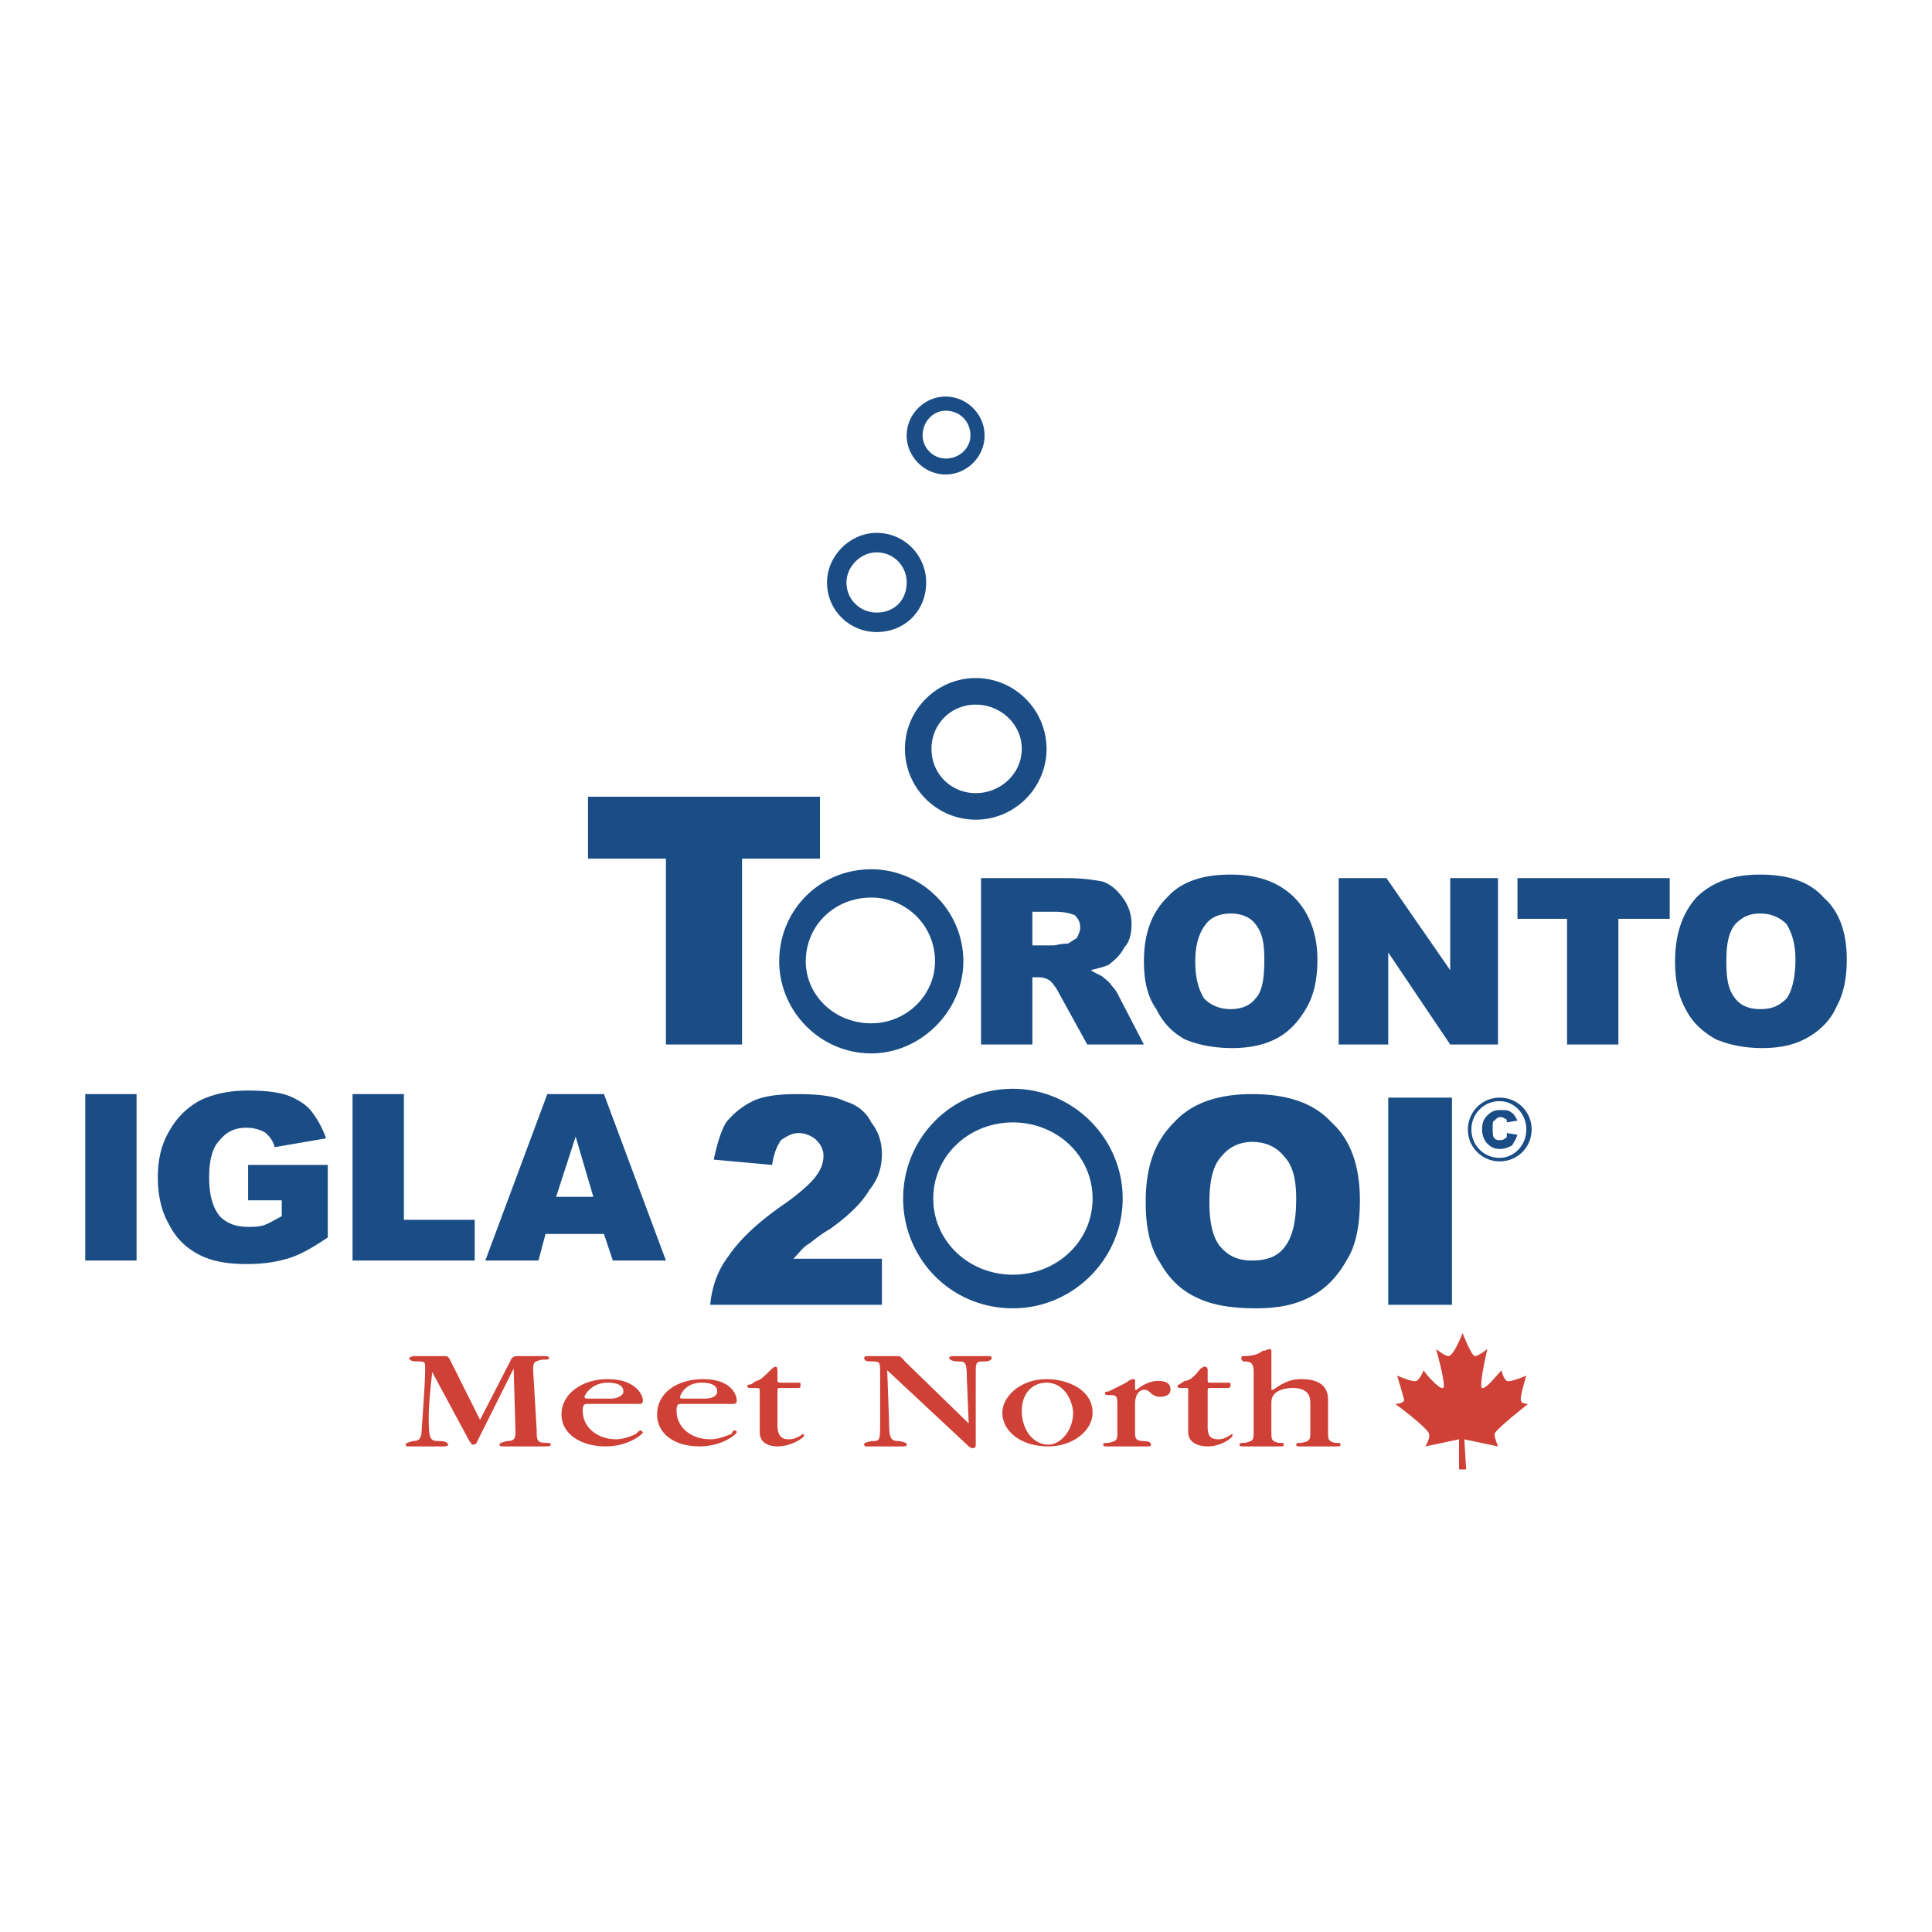 <svg xmlns="http://www.w3.org/2000/svg" width="2500" height="2500" viewBox="0 0 192.756 192.756"><g fill-rule="evenodd" clip-rule="evenodd"><path fill="#fff" d="M0 0h192.756v192.756H0V0z"/><path fill="#1a4d85" d="M8.504 125.762v-16.604h5.122v16.604H8.504zM24.754 119.756v-3.531h7.948v7.242c-1.59 1.059-2.826 1.766-4.062 2.119-1.237.354-2.473.529-4.062.529-2.12 0-3.709-.354-4.946-1.059-1.237-.707-2.12-1.59-2.826-3.004-.707-1.236-1.06-2.826-1.06-4.592 0-1.768.353-3.355 1.236-4.77a7.477 7.477 0 0 1 3.179-3.002c1.236-.531 2.649-.885 4.593-.885 1.766 0 3.179.178 4.062.531.883.354 1.766.883 2.296 1.59.53.705 1.06 1.59 1.413 2.648l-5.123.883c-.176-.705-.53-1.059-.883-1.412-.53-.354-1.237-.529-1.943-.529-1.06 0-1.943.354-2.649 1.236-.707.705-1.06 1.941-1.06 3.709 0 1.766.353 3.002 1.06 3.885.706.707 1.589 1.061 2.826 1.061.529 0 1.06 0 1.589-.176.53-.178 1.06-.531 1.766-.885v-1.59h-3.354v.002zM35.175 109.158h5.122v12.541h7.066v4.063H35.175v-16.604zM55.488 119.404l1.943-6.006 1.766 6.006h-3.709zm5.652 6.358h5.299l-6.182-16.604h-5.652l-6.183 16.604h5.299l.707-2.648h5.829l.883 2.648zM103.002 90.966h2.297c.883 0 1.588.177 1.941.353.354.354.531.707.531 1.237 0 .353-.178.707-.354 1.06-.354.176-.531.354-.883.53-.707 0-1.236.177-1.414.177h-2.119v-3.357h.001zm0 13.247v-6.711h.354c.529 0 .883 0 1.412.352.178.178.531.531.885 1.238l2.824 5.121h5.652l-2.473-4.77c-.176-.352-.354-.705-.707-1.059-.352-.531-.705-.707-.883-.883-.176-.178-.705-.354-1.236-.707.707-.178 1.414-.354 1.768-.53.705-.53 1.236-1.06 1.59-1.766.529-.53.705-1.413.705-2.296 0-1.06-.354-1.943-.883-2.649s-1.061-1.236-1.943-1.589a18.697 18.697 0 0 0-3.709-.354h-8.479v16.603h5.123zM120.312 92.202c.529-.707 1.412-1.06 2.473-1.06 1.059 0 1.941.353 2.473 1.06.707.883.883 1.943.883 3.533 0 1.767-.176 3.179-.883 3.886-.531.707-1.414 1.059-2.473 1.059-1.061 0-1.943-.352-2.65-1.059-.529-.883-.883-1.943-.883-3.709 0-1.59.353-2.827 1.06-3.71zm-4.947 8.478c.707 1.414 1.59 2.297 2.826 3.004 1.236.529 2.826.883 4.77.883 1.766 0 3.355-.354 4.592-1.061 1.236-.705 2.121-1.766 2.826-3.002.707-1.236 1.061-2.826 1.061-4.769 0-2.649-.883-4.769-2.297-6.182-1.59-1.589-3.709-2.296-6.357-2.296-2.826 0-4.945.707-6.359 2.296-1.59 1.59-2.297 3.709-2.297 6.359-.001 1.942.352 3.531 1.235 4.768zM133.559 87.61h4.769l6.36 9.185V87.61h4.767v16.603h-4.767l-6.184-9.185v9.185h-4.945V87.61zM151.398 87.61h15.19v4.062h-5.121v12.541h-5.123V91.672h-4.946V87.61zM173.125 92.202c.705-.707 1.412-1.06 2.473-1.06 1.059 0 1.943.353 2.648 1.06.531.883.885 1.943.885 3.533 0 1.767-.354 3.179-.885 3.886-.705.707-1.412 1.059-2.648 1.059-1.061 0-1.943-.352-2.473-1.059-.707-.883-.885-1.943-.885-3.709 0-1.59.178-2.827.885-3.71zm-4.947 8.478c.707 1.414 1.768 2.297 3.004 3.004 1.236.529 2.826.883 4.592.883 1.943 0 3.357-.354 4.592-1.061 1.238-.705 2.297-1.766 2.826-3.002.707-1.236 1.061-2.826 1.061-4.769 0-2.649-.707-4.769-2.297-6.182-1.412-1.589-3.531-2.296-6.357-2.296-2.65 0-4.77.707-6.359 2.296-1.412 1.59-2.119 3.709-2.119 6.359-.002 1.942.352 3.531 1.057 4.768zM58.667 79.485h23.139v6.182h-7.772v18.546h-7.595V85.667h-7.772v-6.182zM87.988 130.178H70.855c.177-1.766.706-3.355 1.766-4.77 1.06-1.59 2.826-3.355 5.652-5.299 1.766-1.236 2.826-2.295 3.179-2.826.53-.705.707-1.412.707-1.941 0-.531-.177-1.061-.707-1.59-.354-.354-1.06-.707-1.766-.707s-1.236.354-1.767.707c-.353.529-.707 1.236-.883 2.473l-5.829-.531c.353-1.588.707-2.824 1.237-3.709a7.801 7.801 0 0 1 2.649-2.119c1.06-.529 2.649-.707 4.415-.707 2.12 0 3.71.178 4.77.707 1.236.354 2.12 1.061 2.649 2.119.707.885 1.06 1.943 1.06 3.18s-.353 2.473-1.236 3.533c-.706 1.236-1.943 2.473-3.886 3.885-1.236.707-1.943 1.414-2.296 1.59-.53.354-.883.885-1.413 1.414h8.832v4.591zM121.9 115.342c.707-.885 1.768-1.414 3.004-1.414 1.412 0 2.473.529 3.18 1.414.883.883 1.236 2.295 1.236 4.238 0 2.297-.354 3.887-1.236 4.945-.707.883-1.768 1.236-3.18 1.236-1.236 0-2.297-.354-3.18-1.412-.707-.883-1.061-2.297-1.061-4.416s.355-3.708 1.237-4.591zm-6.181 10.597c.883 1.59 2.121 2.826 3.709 3.531 1.414.707 3.357 1.061 5.83 1.061 2.295 0 4.062-.354 5.652-1.236s2.648-2.119 3.531-3.709c.885-1.414 1.236-3.533 1.236-5.83 0-3.355-.883-6.004-2.826-7.771-1.766-1.941-4.414-2.826-7.947-2.826-3.355 0-6.006.885-7.771 2.826-1.943 1.943-2.826 4.416-2.826 7.949 0 2.296.353 4.416 1.412 6.005zM138.504 130.178v-20.666h6.359v20.666h-6.359z"/><path d="M96.113 95.912c0 4.946-4.239 9.184-9.185 9.184-5.122 0-9.185-4.238-9.185-9.184 0-5.123 4.062-9.185 9.185-9.185 4.946 0 9.185 4.062 9.185 9.185zm-9.185-6.359c-3.709 0-6.535 2.826-6.535 6.359 0 3.356 2.826 6.182 6.535 6.182 3.533 0 6.358-2.826 6.358-6.182a6.33 6.33 0 0 0-6.358-6.359zM112.01 119.58c0 6.006-4.945 10.951-10.951 10.951-6.182 0-10.951-4.945-10.951-10.951s4.77-10.951 10.951-10.951c6.005 0 10.951 4.945 10.951 10.951zm-10.951-7.596c-4.416 0-7.948 3.357-7.948 7.596s3.533 7.596 7.948 7.596c4.416 0 7.949-3.357 7.949-7.596s-3.533-7.596-7.949-7.596zM98.232 43.452c0 2.12-1.766 3.886-3.886 3.886s-3.886-1.766-3.886-3.886 1.766-3.886 3.886-3.886 3.886 1.767 3.886 3.886zm-3.885-2.473c-1.236 0-2.296 1.06-2.296 2.473 0 1.236 1.06 2.296 2.296 2.296 1.413 0 2.473-1.06 2.473-2.296 0-1.413-1.06-2.473-2.473-2.473zM92.404 58.112c0 2.826-2.119 4.946-4.945 4.946-2.65 0-4.946-2.12-4.946-4.946 0-2.649 2.296-4.946 4.946-4.946 2.826.001 4.945 2.297 4.945 4.946zm-4.946-3.002c-1.59 0-3.003 1.413-3.003 3.002 0 1.766 1.413 3.003 3.003 3.003 1.766 0 3.002-1.237 3.002-3.003.001-1.589-1.235-3.002-3.002-3.002zM104.414 74.716c0 3.886-3.178 7.065-7.064 7.065s-7.065-3.179-7.065-7.065 3.179-7.065 7.065-7.065c3.886-.001 7.064 3.179 7.064 7.065zM97.35 70.3c-2.473 0-4.416 1.943-4.416 4.416s1.943 4.416 4.416 4.416 4.592-1.942 4.592-4.416-2.12-4.416-4.592-4.416z" fill="#1a4d85"/><path d="M47.716 143.602c-.177.354-.177.529-.53.529-.177 0-.177-.176-.353-.352l-3.709-6.889c-.176 1.59-.354 3.18-.354 4.592 0 2.297.177 2.297 1.237 2.297.353 0 .707.176.707.352 0 .178-.354.178-.53.178h-3.355c-.177 0-.354 0-.354-.178 0-.176.177-.176.707-.352.53 0 .883-.178.883-1.061 0-.176.353-4.416.353-6.182 0-.707 0-.707-.883-.707-.53 0-.707-.176-.707-.354 0 0 .176-.176.53-.176h3.003c.177 0 .354 0 .53.354l3.003 6.004 3.002-5.828c.177-.529.53-.529.707-.529H54.253c.177 0 .53 0 .53.176 0 .178-.176.178-.707.178-.883.176-.883.352-.883 1.059l.353 6.006c0 .883 0 1.236.883 1.236.353 0 .53 0 .53.176 0 .178-.353.178-.53.178H50.19c-.177 0-.354 0-.354-.178 0-.176.177-.176.707-.352.883 0 .883-.354.883-1.061l-.177-6.182-3.533 7.066zM58.844 139.539c-.354 0-.53 0-.53-.176 0-.178.707-1.414 2.296-1.414.354 0 1.59 0 1.59.883 0 .354-.53.707-1.236.707h-2.12zm4.769.531c.354 0 .53 0 .53-.354 0-.531-.707-2.121-3.533-2.121-2.473 0-4.592 1.414-4.592 3.533 0 1.943 1.943 3.18 4.416 3.18 2.296 0 3.709-1.236 3.709-1.412l-.176-.178c-.177 0-.177 0-.53.354-.353.176-1.236.529-1.942.529-1.943 0-3.356-1.236-3.356-2.826 0-.705.177-.705.53-.705h4.944zM68.382 139.539c-.53 0-.53 0-.53-.176 0-.178.53-1.414 2.12-1.414.353 0 1.589 0 1.589.883 0 .354-.353.707-1.236.707h-1.943zm4.592.531c.354 0 .53 0 .53-.354 0-.531-.53-2.121-3.356-2.121-2.649 0-4.592 1.414-4.592 3.533 0 1.943 1.766 3.18 4.239 3.18 2.296 0 3.709-1.236 3.709-1.412 0 0 0-.178-.177-.178s-.177 0-.354.354c-.529.176-1.236.529-2.119.529-1.943 0-3.356-1.236-3.356-2.826 0-.705.176-.705.53-.705h4.946zM77.567 142.189c0 .707.177 1.412 1.06 1.412.354 0 .53 0 1.236-.354l.177-.176c.177 0 .177.176.177.176 0 .178-1.236 1.061-2.649 1.061-.883 0-1.767-.354-1.767-1.412v-4.24c0-.176-.177-.176-.529-.176h-.354c-.177 0-.354 0-.354-.178 0-.176.177-.176.354-.176l.53-.354c.353 0 .883-.529 1.589-1.236 0 0 .177-.178.354-.178 0 0 .177 0 .177.354v.883c0 .354 0 .354.53.354h1.59c.176 0 .176 0 .176.178 0 .354 0 .354-.354.354h-1.589c-.353 0-.353 0-.353.352v3.356h-.001zM96.643 141.836l-.177-4.24c0-1.766-.177-1.766-.883-1.766-.53 0-.883-.176-.883-.354 0-.176.354-.176.53-.176h3.356c.176 0 .354 0 .354.176 0 .178-.178.354-.707.354-.707 0-.883 0-.883.883v7.418c0 .178 0 .354-.353.354 0 0-.177 0-.53-.354l-7.948-7.418.176 4.945c0 1.943.177 2.121 1.06 2.121.707.176.707.176.707.352 0 .178-.176.178-.354.178h-3.709s-.177 0-.177-.178c0-.176 0-.176.707-.352.883 0 .883 0 .883-1.943v-4.77c0-1.236 0-1.236-.883-1.236-.354 0-.707 0-.707-.354 0-.176.177-.176.53-.176h2.827c.354 0 .53.354.707.529l6.358 6.182v-.175h-.001zM101.941 140.775c0-1.766 1.061-2.826 2.473-2.826 1.943 0 2.65 2.121 2.65 3.004 0 1.766-1.236 3.178-2.473 3.178-1.589 0-2.65-1.588-2.65-3.356zm7.067.178c0-2.297-2.473-3.357-4.594-3.357-2.648 0-4.414 1.768-4.414 3.357 0 1.766 1.766 3.355 4.592 3.355 2.472.001 4.416-1.589 4.416-3.355zM113.246 138.48v.176h.178c.176-.176 1.059-.883 2.119-.883.705 0 1.236.176 1.236.883 0 .529-.531.707-1.061.707-.354 0-.705-.178-.883-.354-.354-.354-.529-.354-.707-.354-.354 0-.883.354-.883 1.414v2.826c0 .529 0 .883.883.883.531 0 .707.176.707.352 0 .178-.176.178-.354.178h-4.062c-.176 0-.354 0-.354-.178 0-.176.178-.176.531-.176.883-.176.883-.354.883-1.059v-2.826c0-.885-.178-.885-.883-.885-.178 0-.354 0-.354-.176 0-.178.176-.178.354-.178l1.766-.883c.176-.176.529-.354.707-.354.176 0 .176 0 .176.178v.709h.001zM120.488 142.189c0 .707 0 1.412 1.061 1.412.176 0 .529 0 1.059-.354.178 0 .178-.176.354-.176v.176c0 .178-1.061 1.061-2.473 1.061-.883 0-1.943-.354-1.943-1.412v-4.24c0-.176 0-.176-.354-.176h-.352c-.178 0-.354 0-.354-.178 0-.176.176-.176.176-.176l.529-.354c.531 0 1.061-.529 1.59-1.236.178 0 .178-.178.354-.178.178 0 .354 0 .354.354v.883c0 .354 0 .354.354.354H122.433c.176 0 .354 0 .354.178 0 .354-.178.354-.354.354h-1.59c-.354 0-.354 0-.354.352v3.356h-.001zM125.08 137.066c0-1.061-.176-1.236-1.059-1.236-.178-.176-.178-.176-.178-.354 0 0 0-.176.178-.176.883 0 1.59-.178 1.943-.531.352 0 .529-.176.705-.176.178 0 .178.176.178.176v3.887h.176c1.236-.883 1.943-1.061 2.826-1.061 2.65 0 2.65 1.59 2.65 2.121v3.18c0 .705 0 .883.705 1.059.531 0 .531 0 .531.176 0 .178 0 .178-.531.178h-3.531c-.178 0-.354 0-.354-.178 0-.176.176-.176.529-.176.883-.176.883-.354.883-1.059v-2.826c0-.531 0-1.59-1.766-1.59-.178 0-2.119 0-2.119 1.412v3.004c0 .705 0 .883.705 1.059.531 0 .531 0 .531.176 0 .178-.178.178-.178.178H124.02c-.178 0-.354 0-.354-.178 0-.176.176-.176.529-.176.883-.176.883-.354.883-1.059v-5.83h.002zM149.455 144.309s-.354-.883-.354-1.236c.178-.529 3.357-3.002 3.357-3.002s-.707 0-.707-.354c-.176-.178.529-2.473.529-2.473s-1.59.705-1.941.529c-.354-.178-.531-1.061-.531-1.061-.354.354-1.59 1.943-1.943 1.768-.352-.178.531-3.887.531-3.887s-.883.707-1.236.707-1.236-2.297-1.236-2.297-.885 2.297-1.414 2.297c-.354 0-1.236-.707-1.236-.707s1.061 3.709.707 3.887c-.354.176-1.768-1.414-1.943-1.768 0 0-.354.883-.707 1.061-.352.176-1.941-.529-1.941-.529s.705 2.295.705 2.473c-.176.354-.883.354-.883.354s3.355 2.473 3.355 3.002c.178.354-.354 1.236-.354 1.236l3.357-.707v3.004h.707l-.178-3.004 3.356.707z" fill="#cf4037"/><path d="M150.691 110.926c-.176-.178-.529-.178-1.059-.178-.531 0-.883.178-1.236.531-.354.352-.531.705-.531 1.412 0 .529.178 1.061.531 1.414.354.352.705.529 1.236.529.529 0 .883-.178 1.236-.354.176-.354.354-.529.529-1.061l-1.059-.176c0 .354 0 .529-.178.529-.176.178-.354.178-.529.178-.178 0-.354 0-.531-.178-.176-.176-.176-.529-.176-1.059 0-.354 0-.707.176-.707.178-.178.354-.354.531-.354.176 0 .354 0 .529.176.178 0 .178.178.178.354l1.059-.176c-.174-.351-.352-.704-.706-.88z" fill="#1a4d85"/><path d="M146.453 112.691a3.166 3.166 0 0 0 3.18 3.18c1.766 0 3.18-1.414 3.18-3.18s-1.414-3.18-3.18-3.18a3.168 3.168 0 0 0-3.18 3.18zm.354 0a2.79 2.79 0 0 1 2.826-2.826c1.412 0 2.648 1.236 2.648 2.826s-1.236 2.826-2.648 2.826a2.789 2.789 0 0 1-2.826-2.826z" fill="#1a4d85"/></g></svg>